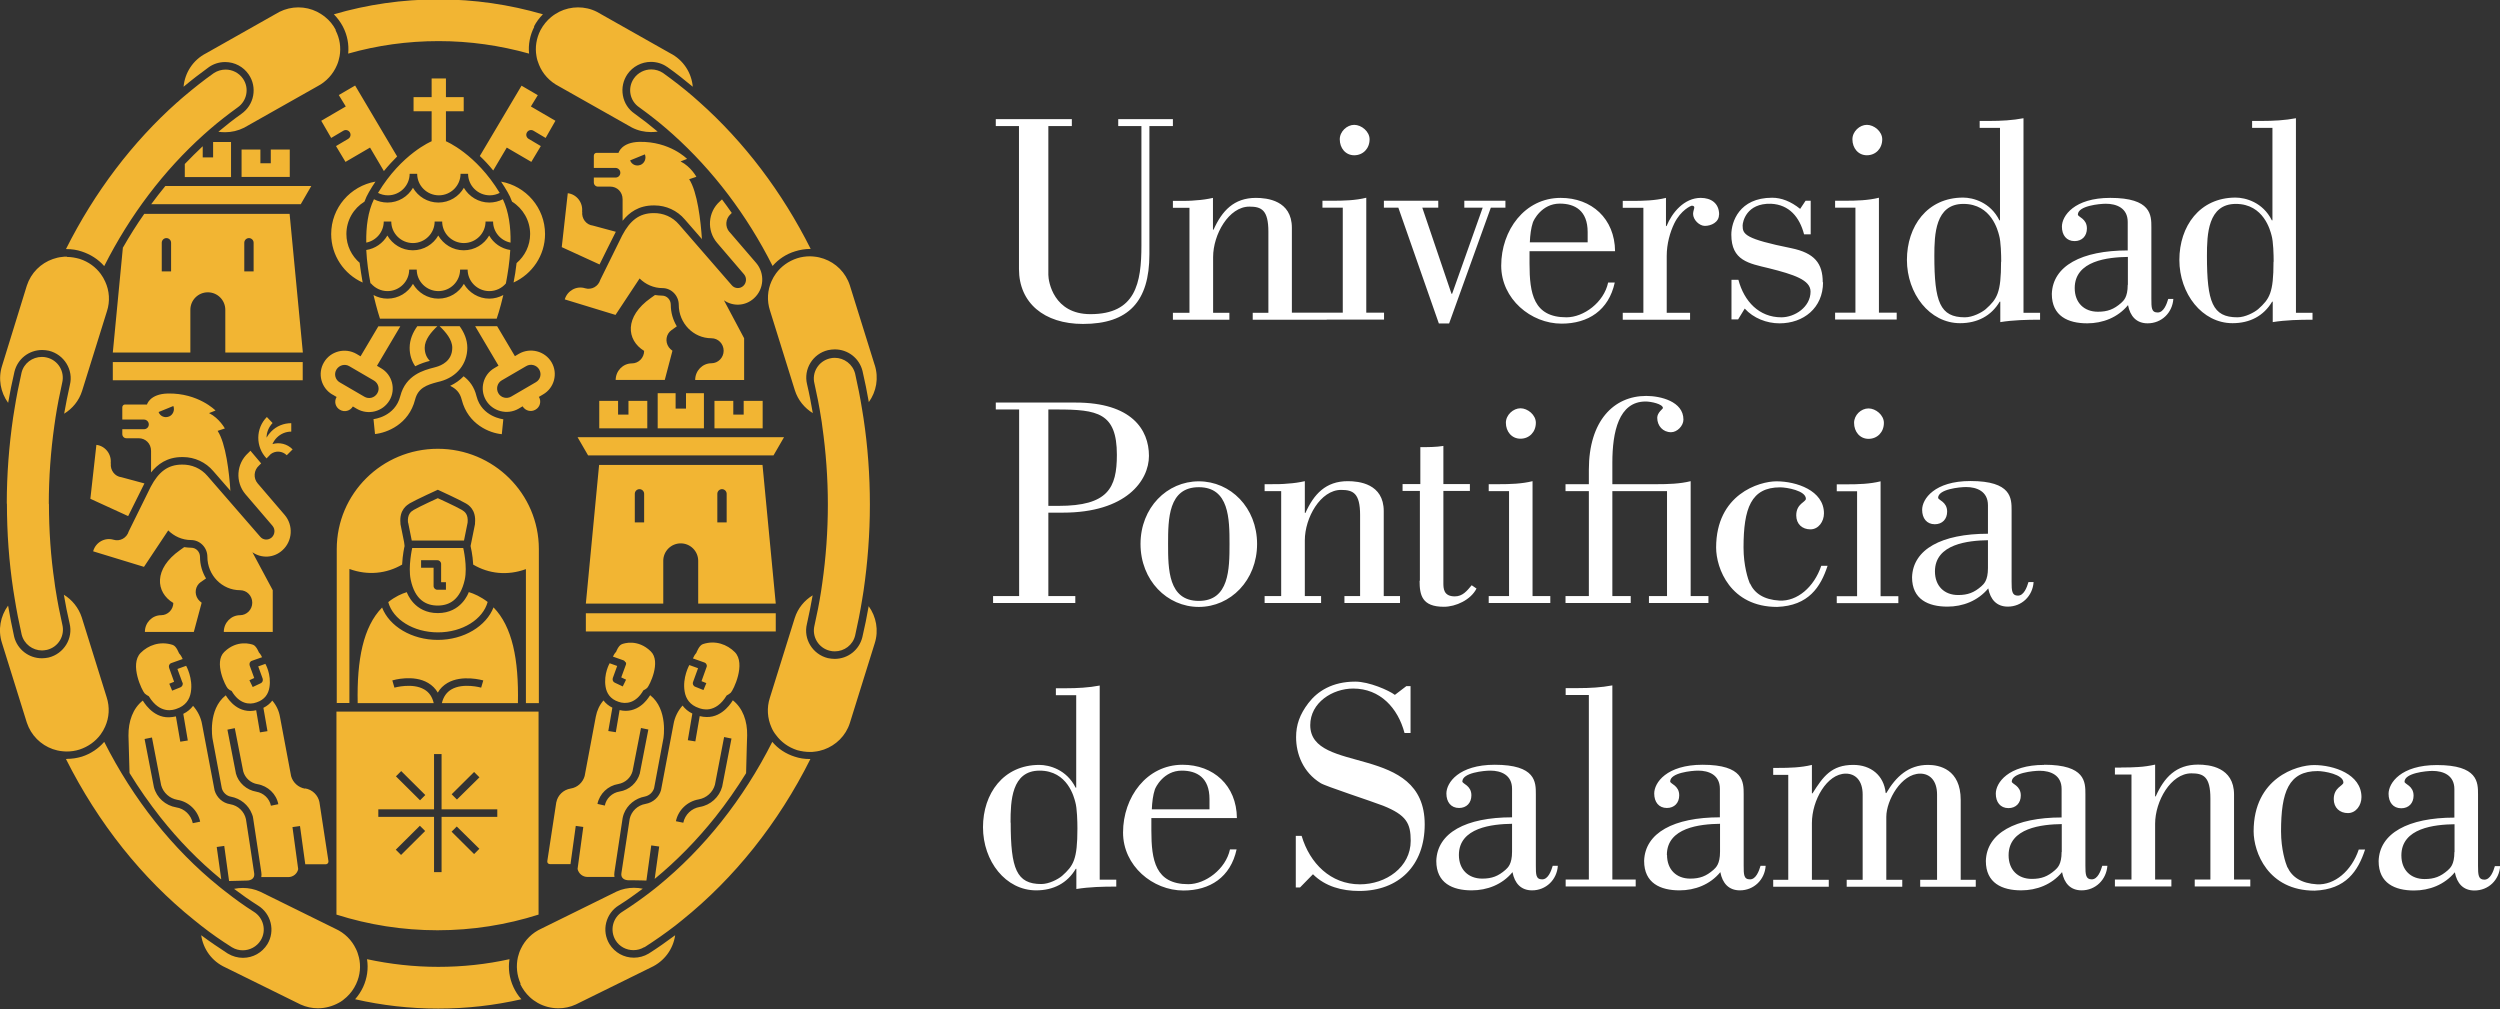 <?xml version="1.0" encoding="UTF-8"?>
<svg id="Layer_1" data-name="Layer 1" xmlns="http://www.w3.org/2000/svg" xmlns:xlink="http://www.w3.org/1999/xlink" viewBox="0 0 166 67">
  <rect x="0" y="0" width="166" height="67" fill="#333333" stroke="none"/>
  <defs>
    <style>
      .cls-1, .cls-2 {
        fill: none;
      }

      .cls-3 {
        fill: #fff;
      }

      .cls-4 {
        fill: #f2b533;
      }

      .cls-2 {
        clip-path: url(#clipPath);
      }
    </style>
    <clipPath id="clipPath">
      <rect class="cls-1" width="166" height="67"/>
    </clipPath>
  </defs>
  <g class="cls-2">
    <g>
      <path class="cls-3" d="m140.85,50.97h-.42v.46h1.1v6.97h-1.1v.46h3.75v-.46h-1.08v-3.7c0-1.5,1.04-3.35,2.41-3.35.8,0,1.26.22,1.26,1.67v5.38h-1.04v.46h3.69v-.46h-1.08v-5.64c0-1.83-1.66-1.99-2.39-1.99-1.46,0-2.25.85-2.81,2.11h-.04v-2.11c-.36.08-.74.14-1.12.16-.36.03-.74.03-1.13.03Zm-8.85-15.1v1.85c0,.84-.28,1.06-.44,1.21-.48.42-.9.58-1.54.58-.92,0-1.54-.6-1.54-1.57,0-1.83,2.23-2.05,3.53-2.07Zm-3.31-2.81c0-.58,1.43-.72,1.86-.72.7,0,1.45.28,1.45,1.21v1.89c-3.07,0-4.98,1.03-5.04,2.89,0,1.47,1.08,1.95,2.35,1.95,1.02,0,2.02-.38,2.71-1.21.14.74.56,1.21,1.3,1.21.92,0,1.65-.7,1.71-1.63h-.34c-.1.34-.3.9-.7.9s-.42-.32-.42-.92v-4.74c0-.8,0-1.95-2.73-1.95-2.39,0-3.21,1.19-3.21,1.91,0,.56.3.96.84.96.5,0,.82-.34.82-.84,0-.66-.6-.76-.6-.92Zm-18.01,23.71c0-1.83,2.22-2.05,3.53-2.07v1.85c0,.84-.28,1.06-.44,1.21-.48.42-.9.58-1.54.58-.92,0-1.54-.6-1.54-1.57Zm-1.51.4c0,1.47,1.08,1.95,2.35,1.95,1.02,0,2.03-.38,2.71-1.21.14.74.56,1.21,1.3,1.21.92,0,1.65-.7,1.71-1.63h-.34c-.1.34-.3.9-.7.9-.42,0-.42-.32-.42-.92v-4.74c0-.8,0-1.95-2.73-1.95-2.39,0-3.21,1.19-3.21,1.91,0,.56.3.96.84.96.5,0,.82-.34.82-.84,0-.66-.6-.76-.6-.92,0-.58,1.43-.72,1.86-.72.7,0,1.44.28,1.44,1.21v1.89c-3.06,0-4.97,1.03-5.03,2.89Zm-4.35-11.48h-.86v.46h1.54v12.25h-1.54v.46h4.65v-.46h-1.55v-12.89c-.73.14-1.51.18-2.25.18Zm.68-13.54h-1.55v.46h1.55v6.97h-1.55v.46h4.33v-.46h-1.22v-6.97h3.63v6.97h-1.2v.46h3.95v-.46h-1.18v-7.63c-.72.18-1.51.2-2.25.2h-2.95v-1.43c0-2.03.42-4.06,2.21-4.06.34,0,1.15.16,1.15.44,0,.04-.38.3-.38.64,0,.54.38.96.92.96.4,0,.82-.42.82-.84,0-1.21-1.53-1.57-2.47-1.57-2.17,0-3.81,1.67-3.81,4.9v.98Zm-8.63,24.62c0-1.83,2.23-2.05,3.53-2.07v1.85c0,.84-.28,1.06-.44,1.21-.48.42-.9.58-1.54.58-.92,0-1.55-.6-1.55-1.57Zm-1.5.4c0,1.47,1.08,1.95,2.35,1.95,1.02,0,2.03-.38,2.71-1.21.14.74.56,1.21,1.3,1.21.92,0,1.65-.7,1.71-1.63h-.34c-.1.34-.3.9-.7.9-.42,0-.42-.32-.42-.92v-4.74c0-.8,0-1.95-2.73-1.95-2.39,0-3.21,1.19-3.21,1.91,0,.56.3.96.84.96.5,0,.82-.34.82-.84,0-.66-.6-.76-.6-.92,0-.58,1.43-.72,1.86-.72.7,0,1.44.28,1.44,1.21v1.89c-3.07,0-4.97,1.03-5.03,2.89Zm7.57-17.59h-1.18v-7.63c-.72.18-1.5.2-2.25.2h-.66v.46h1.35v6.97h-1.35v.46h4.09v-.45Zm-.96-11.51c0-.52-.54-.96-1.02-.96s-.97.44-.97.96c0,.58.38,1.06.97,1.06.58,0,1.02-.44,1.02-1.06Zm-7.72,10.49c0,.96.16,1.73,1.61,1.73.8,0,1.79-.46,2.17-1.21l-.32-.22c-.32.38-.6.74-1.12.74-.76,0-.76-.54-.76-.9v-6.1h1.76v-.46h-1.76v-2.53c-.5.08-1,.08-1.53.08v2.45h-1.18v.46h1.15v5.96h0Zm-7.84,16.94h-.38v3.43h.28l.86-.88c.82.82,1.94,1.11,3.07,1.11,2.63,0,4.35-1.69,4.35-4.42,0-5.42-7.6-3.28-7.6-6.59,0-1.5,1.48-2.43,2.85-2.43,1.79,0,2.97,1.29,3.41,2.95h.4v-3.11h-.28l-.76.58c-.4-.3-1.71-.88-2.63-.88-1.53,0-2.51.64-3.11,1.42-.58.76-.82,1.45-.82,2.27,0,1.11.46,2.33,1.63,3.05.3.2,3.41,1.21,4.15,1.5,1.54.62,1.83,1.16,1.83,2.33,0,1.75-1.64,2.89-3.37,2.89-1.95,0-3.33-1.4-3.87-3.21Zm-2.03-23.35h-.42v.46h1.1v6.97h-1.1v.46h3.75v-.46h-1.08v-3.7c0-1.5,1.04-3.35,2.41-3.35.8,0,1.26.22,1.26,1.67v5.38h-1.04v.46h3.69v-.46h-1.08v-5.64c0-1.83-1.66-1.99-2.39-1.99-1.46,0-2.25.86-2.81,2.11h-.04v-2.11c-.36.08-.74.14-1.12.16-.36.04-.74.04-1.12.04Zm-4.79,7.75c-2.03,0-2.04-2.11-2.04-3.78s.02-3.77,2.04-3.77,2.04,2.11,2.04,3.77-.02,3.78-2.04,3.78Zm0,.4c2.11,0,3.87-1.77,3.87-4.18s-1.76-4.16-3.87-4.16-3.87,1.75-3.87,4.16,1.76,4.18,3.87,4.18Zm-3.12,13.45c.02-.5.08-.96.2-1.32.04-.14.58-1.26,1.79-1.26,1,0,1.84.46,1.84,1.89v.68h-3.83Zm-1.91,1.53c0,2.21,1.97,3.85,4.01,3.85,1.76,0,3.13-.88,3.53-2.73h-.44c-.28,1.31-1.63,2.31-2.77,2.31-2.19,0-2.45-1.59-2.45-3.57v-.82h5.68c-.02-2.17-1.56-3.54-3.61-3.54-2.38,0-3.95,2.15-3.95,4.5Zm-7.47-.66c0-1.42.06-3.45,1.93-3.45s2.29,1.79,2.37,2.09c.12.4.14,1.32.14,1.75,0,2.07-.26,2.47-1.02,3.15-.26.22-.86.54-1.38.54-1.64,0-2.03-1.01-2.03-4.08Zm-1.83.3c0,2.27,1.51,4.2,3.53,4.2,1.15,0,2.07-.48,2.63-1.43h.04v1.34c.88-.14,1.76-.16,2.65-.16v-.46h-1.1v-12.89c-.72.14-1.51.18-2.25.18h-.66v.46h1.35v6.14h-.04c-.6-1.21-1.76-1.51-2.41-1.51-2.39,0-3.74,1.91-3.74,4.14Zm4.34-27.73h.56c2.71,0,3.99.22,3.99,3.01,0,2.21-.6,3.39-3.87,3.39h-.68v-6.39Zm-1.94,0v12.39h-1.73v.46h5.46v-.46h-1.79v-5.54h.96c4.21,0,5.72-2.13,5.72-3.77,0-1.75-1.16-3.54-4.87-3.54h-5.3v.46h1.55Zm8.67-18.82h1.54v-.46h-3.63v.46h1.54v7.91c0,2.53-.38,4.58-3.39,4.58-2.43,0-2.79-2.15-2.79-2.61v-9.88h1.56v-.46h-5.05v.46h1.54v9.5c0,2.23,1.66,3.64,4.25,3.64,3.03,0,4.41-1.5,4.41-4.62v-8.52Zm14.6.88c0-.52-.54-.96-1.02-.96s-.96.44-.96.96c0,.58.38,1.06.96,1.06s1.02-.44,1.02-1.06Zm-2.86,11.97h3.82v-.46h-1.18v-7.63c-.72.18-1.5.2-2.25.2h-.66v.46h1.35v6.97h-3.38v-5.63c0-1.83-1.66-1.99-2.39-1.99-1.46,0-2.25.86-2.81,2.11h-.04v-2.11c-.36.08-.74.14-1.12.16-.36.04-.74.04-1.12.04h-.42v.46h1.1v6.97h-1.1v.46h3.75v-.46h-1.08v-3.7c0-1.5,1.04-3.35,2.41-3.35.8,0,1.26.22,1.26,1.67v5.38h-1.04v.46h4.92Zm10.92-7.43h.96v-.46h-2.73v.46h1.22l-2.03,5.72h-.04l-1.94-5.72h1.06v-.46h-3.61v.46h.96l2.69,7.69h.68l2.77-7.69Zm2.58,2.31c.02-.5.08-.96.2-1.32.04-.14.58-1.26,1.79-1.26,1,0,1.85.46,1.85,1.89v.68h-3.83Zm-.02.58h5.68c-.02-2.17-1.56-3.54-3.61-3.54-2.39,0-3.95,2.15-3.95,4.5,0,2.21,1.97,3.85,4.01,3.85,1.76,0,3.13-.88,3.53-2.73h-.44c-.28,1.32-1.62,2.31-2.77,2.31-2.19,0-2.45-1.59-2.45-3.56v-.82Zm12.59-2.43c0-.76-.54-1.11-1.22-1.11-1.1,0-1.91.98-2.27,1.87h-.04v-1.87c-.72.18-1.51.2-2.25.2h-.62v.46h1.37v6.97h-1.37v.46h4.47v-.46h-1.55v-3.78c0-.8.22-1.57.5-2.15.44-.9,1.12-1.18,1.15-1.18.06,0,.18,0,.18.12,0,.08-.08.26-.08.42,0,.4.42.8.78.8.42,0,.94-.24.94-.74Zm6.88,4.5c0-1.26-.54-1.95-2.09-2.27-3.07-.62-3.23-.92-3.23-1.5,0-.24.24-1.5,1.89-1.45,1.2.06,1.89.88,2.19,2.03h.44v-2.23h-.34l-.36.54c-.62-.5-1.25-.74-1.86-.74-2.19,0-2.71,1.61-2.71,2.45,0,1.73,1.16,1.91,2.49,2.23,1.67.42,2.77.78,2.77,1.55,0,1.03-1.05,1.71-1.94,1.71-1.48,0-2.47-1.06-2.85-2.49h-.46v2.63h.44l.44-.72c.58.64,1.46.98,2.31.98,1.59,0,2.89-1.02,2.89-2.73Zm-4.84,20c-.12-.28-.42-1.19-.42-2.39,0-2.61.5-4,2.43-4,.44,0,1.71.22,1.71.76,0,.22-.64.32-.64,1.1,0,.58.4.93.94.93s.9-.52.9-1.06c0-1.53-1.85-2.13-3.15-2.13-1.15,0-4.01.86-4.01,4.4,0,1.37.94,3.94,4.05,3.94,2.09-.08,2.89-1.32,3.35-2.73h-.42c-.48,1.43-1.61,2.37-2.77,2.31-1.04-.06-1.66-.48-1.96-1.14Zm8.79-29.5c0-.52-.54-.96-1.02-.96s-.96.44-.96.96c0,.58.38,1.06.96,1.06s1.02-.44,1.02-1.06Zm-3.13,11.97h4.09v-.46h-1.18v-7.63c-.72.18-1.51.2-2.25.2h-.66v.46h1.35v6.97h-1.35v.46Zm2.22,5.9c-.5,0-.96.44-.96.96,0,.58.38,1.06.96,1.06s1.02-.44,1.02-1.06c0-.52-.54-.96-1.02-.96Zm-2.11,12.93h4.09v-.46h-1.18v-7.63c-.72.18-1.5.2-2.25.2h-.66v.46h1.35v6.97h-1.35v.46Zm6.06,10.74c-1.3,0-2.13.78-2.77,1.87h-.04c-.12-1.19-1-1.87-2.15-1.87-1.46,0-2.01.78-2.71,1.89h-.04v-1.89c-.72.18-1.51.2-2.25.2h-.32v.46h1v6.97h-1v.46h3.69v-.46h-1.12v-3.77c0-1.51,1-3.28,2.25-3.28.64,0,1.12.46,1.12,1.39v5.66h-1.06v.46h3.69v-.46h-1.06v-4.18c0-1.1,1-2.87,2.25-2.87.64,0,1.12.46,1.12,1.39v5.66h-1.12v.46h3.69v-.46h-1v-5.3c0-2.05-1.43-2.33-2.17-2.33Zm4.85-33.41c0,2.07-.26,2.47-1.02,3.15-.26.22-.86.54-1.38.54-1.65,0-2.03-1.01-2.03-4.08,0-1.42.06-3.45,1.93-3.45s2.29,1.79,2.37,2.09c.12.4.14,1.32.14,1.75Zm-.06,4.01c.88-.14,1.76-.16,2.65-.16v-.46h-1.1V7.85c-.72.14-1.5.18-2.25.18h-.66v.46h1.35v6.14h-.04c-.6-1.21-1.76-1.51-2.41-1.51-2.39,0-3.73,1.91-3.73,4.14s1.5,4.2,3.53,4.2c1.14,0,2.07-.48,2.63-1.43h.04v1.34h0Zm4.08,35.18c0,.84-.28,1.06-.44,1.21-.48.42-.9.58-1.54.58-.92,0-1.54-.6-1.54-1.57,0-1.83,2.23-2.05,3.53-2.07v1.85Zm-1.16-5.78c-2.39,0-3.21,1.19-3.21,1.91,0,.56.3.96.84.96.5,0,.82-.34.82-.84,0-.66-.6-.76-.6-.92,0-.58,1.43-.72,1.86-.72.7,0,1.45.28,1.45,1.21v1.89c-3.07,0-4.98,1.04-5.03,2.89,0,1.47,1.08,1.95,2.35,1.95,1.02,0,2.03-.38,2.71-1.21.14.74.56,1.21,1.3,1.21.92,0,1.64-.7,1.71-1.63h-.34c-.1.34-.3.9-.7.9s-.42-.32-.42-.92v-4.74c0-.8,0-1.95-2.73-1.95Zm5.55-31.88c0,.84-.28,1.06-.44,1.21-.48.42-.9.58-1.54.58-.92,0-1.54-.6-1.54-1.57,0-1.83,2.22-2.05,3.53-2.07v1.85Zm3.03.94h-.34c-.1.34-.3.9-.7.9-.42,0-.42-.32-.42-.92v-4.74c0-.8,0-1.95-2.73-1.95-2.39,0-3.21,1.19-3.21,1.91,0,.56.3.96.84.96.5,0,.82-.34.82-.84,0-.66-.6-.76-.6-.92,0-.58,1.43-.72,1.86-.72.7,0,1.45.28,1.45,1.21v1.89c-3.07,0-4.98,1.03-5.04,2.89,0,1.47,1.08,1.95,2.35,1.95,1.02,0,2.03-.38,2.71-1.21.14.74.56,1.21,1.3,1.21.93,0,1.65-.7,1.71-1.63Zm6.65-2.47c0,2.07-.26,2.47-1.02,3.15-.26.22-.86.54-1.38.54-1.65,0-2.02-1.01-2.02-4.08,0-1.42.06-3.45,1.92-3.45s2.29,1.79,2.37,2.09c.12.4.14,1.32.14,1.75Zm-.06,4.01c.88-.14,1.76-.16,2.65-.16v-.46h-1.1V7.85c-.72.14-1.51.18-2.25.18h-.66v.46h1.35v6.14h-.04c-.6-1.21-1.76-1.51-2.41-1.51-2.39,0-3.73,1.91-3.73,4.14s1.5,4.2,3.53,4.2c1.15,0,2.07-.48,2.63-1.43h.04v1.34h0Zm.98,36.2c-.12-.28-.42-1.19-.42-2.39,0-2.61.5-4,2.43-4,.44,0,1.71.22,1.71.76,0,.22-.64.32-.64,1.1,0,.58.4.93.94.93s.9-.52.9-1.06c0-1.53-1.85-2.13-3.15-2.13-1.14,0-4.01.85-4.01,4.4,0,1.37.94,3.94,4.05,3.94,2.09-.08,2.89-1.32,3.35-2.73h-.42c-.48,1.43-1.61,2.37-2.77,2.31-1.04-.06-1.66-.48-1.96-1.13Zm11.09-1.01c0,.84-.28,1.06-.44,1.21-.48.42-.9.58-1.54.58-.92,0-1.54-.6-1.54-1.57,0-1.83,2.22-2.05,3.53-2.07v1.85Zm3.03.93h-.34c-.1.34-.3.9-.7.9s-.42-.32-.42-.92v-4.74c0-.8,0-1.95-2.73-1.95-2.39,0-3.21,1.19-3.21,1.91,0,.56.3.96.84.96.5,0,.82-.34.82-.84,0-.66-.6-.76-.6-.92,0-.58,1.43-.72,1.86-.72.7,0,1.45.28,1.45,1.21v1.89c-3.07,0-4.98,1.04-5.03,2.89,0,1.47,1.08,1.95,2.35,1.95,1.02,0,2.02-.38,2.71-1.21.14.74.56,1.21,1.3,1.21.93,0,1.65-.69,1.71-1.63Z"/>
      <path class="cls-4" d="m53.78,49.93c.1,0,.21,0,.31-.02.21-.02.42-.07.62-.14.79-.28,1.45-.91,1.72-1.76l1.65-5.29c.28-.87.1-1.78-.4-2.47-.12.69-.26,1.38-.42,2.06h0c-.21.85-.96,1.44-1.84,1.44-.15,0-.3-.02-.45-.05-1.01-.25-1.64-1.27-1.39-2.27.14-.63.27-1.27.38-1.9-.55.34-.98.85-1.19,1.51l-1.65,5.29c-.22.67-.16,1.37.1,1.96.08.19.18.36.31.52.33.45.81.81,1.4,1,.29.08.57.12.86.12Zm1.19-16.44h0c0,1.79-.13,3.53-.37,5.22-.03.18-.05.37-.08.55-.12.77-.27,1.53-.44,2.28-.18.74.27,1.49,1.02,1.67.11.03.22.04.33.04.63,0,1.2-.42,1.35-1.05.18-.79.34-1.6.47-2.41.03-.19.06-.38.09-.56.27-1.86.42-3.77.42-5.72h0c0-1.95-.14-3.86-.42-5.72-.03-.19-.06-.38-.09-.56-.13-.82-.29-1.63-.47-2.42-.16-.63-.73-1.05-1.35-1.05-.11,0-.22.01-.33.04-.75.18-1.21.93-1.02,1.67.17.75.32,1.51.44,2.29.03.18.06.36.08.55.24,1.69.37,3.43.37,5.2Zm-6.54-18.09c-.3-.35-.26-.87.08-1.18l.08-.08c-.21-.31-.43-.6-.65-.9l-.15.14c-.79.71-.87,1.93-.18,2.74l1.79,2.09c.2.23.17.58-.05.78-.22.2-.57.18-.76-.05l-3.5-4.03c-.44-.52-1.06-.77-1.69-.76-.95,0-1.56.49-2.08,1.47l-1.46,2.96c-.13.44-.58.69-1.01.56-.57-.18-1.18.16-1.35.74l3.37,1.03,1.6-2.42c.39.39.93.64,1.52.64s1.08.5,1.08,1.11c0,1.22.97,2.22,2.17,2.22.45,0,.81.37.81.83s-.37.83-.81.83c-.6,0-1.08.5-1.08,1.11h3.25v-2.77l-1.34-2.52c.6.42,1.42.39,1.99-.13.68-.61.74-1.66.15-2.35l-1.79-2.08Zm-5.91-4.45c-.27.11-.58-.02-.68-.3l.98-.4c.11.27-.02.59-.29.7Zm4.09,4.96c-.08-1.24-.3-3.17-.85-4.01l.48-.16s-.37-.68-1.05-1.02l.43-.17s-1.14-1.17-3.17-1.13c-1.2.03-1.38.73-1.38.73h-1.46c-.1,0-.18.08-.18.19v.81h1.44c.17,0,.32.14.32.32s-.14.32-.32.32h-1.44v.32c0,.16.12.28.27.28h.82c.45,0,.82.35.82.84v1.43c.43-.54,1.06-1.02,2.06-1.02h.06c.77,0,1.51.34,2.01.93l1.15,1.32Zm-7.96-1.85c.07-.61-.36-1.16-.95-1.23l-.4,3.58,2.51,1.15s1.07-2.17,1.08-2.17l-1.52-.41c-.45-.05-.76-.47-.71-.92Zm-1.77-6.04l-1.63-.95.46-.75-1.08-.63-2.77,4.67c.29.27.59.59.89.96l.9-1.52,1.63.95.63-1.05-.81-.48c-.15-.09-.2-.28-.11-.43.09-.15.28-.2.43-.11l.81.48.65-1.14Zm-7.27,1.36v-1.99h1.18v-.94h-1.18v-1.24h-.95v1.24h-1.2v.94h1.2v1.99s-1.99.82-3.56,3.43c.2.1.42.16.66.16.79,0,1.44-.64,1.44-1.43h.5c0,.79.65,1.43,1.44,1.43s1.44-.64,1.44-1.43h.5c0,.79.65,1.43,1.44,1.43.24,0,.46-.06.66-.16-1.58-2.61-3.57-3.43-3.57-3.43Zm-7.11-3.06l.46.75-1.63.95.66,1.14.81-.48c.15-.09.34-.04.43.11.09.15.04.34-.11.43l-.81.48.63,1.05,1.63-.95.92,1.56c.3-.37.6-.69.88-.97l-2.79-4.71-1.08.63Zm-4.52,3.61v.91h-.69v-.91h-1.25v1.82h3.2v-1.82h-1.25Zm2.68,2.42h-9.68c-.32.39-.64.8-.94,1.21h9.93l.7-1.21Zm-6.51-2.92v1.02h-.69v-.74c-.41.38-.8.78-1.19,1.18v.87h3.07v-2.33h-1.19Zm-6.8,21.34c.07-.61-.36-1.16-.95-1.23l-.4,3.58,2.51,1.15s1.07-2.16,1.08-2.17l-1.52-.41c-.45-.05-.76-.47-.71-.92Zm5.94,23.79l-.49.1c-.11-.54-.55-.97-1.1-1.05-.71-.12-1.3-.64-1.48-1.34l-.62-3.2.49-.1.61,3.17c.14.5.56.88,1.08.97.75.12,1.36.71,1.51,1.45Zm1.4,3.82l-.3-2.14.5-.07.32,2.33s1.18-.03,1.18-.03c.31,0,.53-.17.49-.47,0,0-.54-3.6-.55-3.61-.11-.5-.51-.9-1.05-.99-.51-.08-.89-.45-1.03-.91,0-.02-.83-4.38-.83-4.38-.08-.48-.3-.9-.6-1.24-.17.22-.38.4-.65.53l.3,1.77-.5.08-.29-1.68c-.15.04-.31.05-.46.06-1.12.03-1.72-1.1-1.74-1.11-.66.52-.96,1.38-.95,2.33,0,0,.03,1.14.07,2.48.63,1.03,1.32,2.01,2.05,2.94,1.21,1.53,2.56,2.91,4.01,4.1Zm-3.18-18.36c0,.46-.37.83-.81.83-.6,0-1.08.5-1.08,1.11h3.25l.52-1.94h0c-.09-.06-.17-.14-.24-.23-.27-.38-.18-.89.18-1.14l.35-.24c-.25-.42-.4-.9-.4-1.43,0-.34-.26-.61-.58-.61-.16,0-.31-.02-.47-.04l-.28.2c-1.76,1.24-1.63,2.8-.44,3.51Zm.61,5.3c.05.13-.02.27-.14.32l-.55.22-.19-.46.32-.13-.33-.92c-.02-.06-.02-.13,0-.19.03-.06.08-.11.14-.13l.76-.27-.07-.14s-.05-.11-.17-.24c-.02-.02-.17-.48-.43-.56-.85-.27-1.62.03-2.12.53-.76.77.1,2.53.27,2.7.09.08.19.14.27.18.75,1.24,1.66.9,1.83.84.61-.2.88-.62.96-1.1.16-.93-.31-1.76-.31-1.76l-.58.21.33.9Zm-5.93-8.71l3.37,1.03,1.61-2.42c.39.39.93.64,1.52.64s1.08.5,1.08,1.11c0,1.22.97,2.22,2.17,2.22.45,0,.81.37.81.83s-.37.83-.81.83c-.6,0-1.08.5-1.08,1.11h3.25v-2.77l-1.35-2.52c.6.42,1.42.39,1.99-.13.68-.61.74-1.66.15-2.35l-1.79-2.09c-.3-.35-.26-.87.08-1.18l.15-.15-.71-.84-.15.15c-.79.71-.87,1.93-.18,2.74l1.79,2.09c.2.23.17.58-.05.78-.23.2-.57.18-.76-.05l-3.5-4.03c-.44-.52-1.06-.77-1.69-.76-.95,0-1.56.49-2.08,1.47l-1.46,2.96c-.13.44-.58.69-1.01.56-.57-.17-1.18.16-1.35.75Zm10.96,7.65l.29.8c.04.12-.01.26-.13.31l-.53.25-.22-.45.32-.15-.3-.82c-.02-.06-.02-.13,0-.19.03-.06.08-.11.14-.13l.68-.24s-.1-.22-.21-.32c0,0-.16-.41-.37-.5-.13-.05-1.07-.37-1.93.47-.71.69.09,2.29.24,2.43.08.08.17.13.25.16.51.87,1.18.93,1.65.76.55-.18.79-.56.86-1,.14-.87-.27-1.56-.27-1.56l-.5.18Zm.94-14.77c.07-.16.17-.31.29-.43.26-.26.6-.4.96-.4v-.56c-.5,0-.98.19-1.34.56-.12.12-.22.26-.3.4,0-.35.14-.7.4-.97l-.38-.4c-.75.75-.76,1.98-.02,2.75l.28-.29c.32-.24.77-.21,1.06.08l.39-.39c-.36-.37-.88-.49-1.34-.35Zm-6.88-1.83c-.27.11-.58-.02-.68-.3l.98-.4c.11.27-.02.59-.29.7Zm4.09,4.96c-.08-1.24-.3-3.17-.85-4.01l.48-.16s-.37-.68-1.05-1.02l.43-.17s-1.14-1.17-3.17-1.13c-1.2.03-1.38.73-1.38.73h-1.46c-.1,0-.18.08-.18.19v.81h1.44c.17,0,.32.14.32.32s-.14.32-.32.32h-1.44v.32c0,.16.12.28.27.28h.82c.45,0,.82.35.82.84v1.43c.43-.54,1.06-1.02,2.06-1.02h.06c.77,0,1.51.34,2.01.93l1.15,1.32Zm-1.5-8.58h-6.31v1.21h12.61v-1.21h-6.31Zm-3.06-7.92c0-.17.14-.31.31-.31s.31.14.31.31v1.9h-.62v-1.9Zm5.48,0c0-.17.14-.31.31-.31s.31.14.31.31v1.9h-.62v-1.9Zm-8.06.31l-.67,6.98h5.15v-2.84c0-.64.52-1.16,1.16-1.16s1.16.52,1.16,1.16v2.84h5.15l-.88-9.21h-9.65c-.5.71-.97,1.46-1.41,2.23Zm10.32,36.97l-.49.1c-.1-.48-.49-.85-.97-.93-.65-.11-1.19-.59-1.36-1.22v-.02s-.56-2.88-.56-2.88l.49-.1.56,2.87c.12.44.5.78.95.85.69.12,1.25.65,1.38,1.33Zm1.78-1.03c-.46-.08-.81-.41-.93-.83,0,0-.74-3.94-.74-3.94-.07-.41-.25-.78-.51-1.08-.15.2-.35.36-.59.48l.27,1.55-.5.08-.25-1.47c-.13.03-.27.05-.4.05-1.07,0-1.59-1.02-1.62-1.04-1.21.95-.88,2.87-.88,2.87l.62,3.31h0c.08.28.32.5.6.55.64.12,1.17.55,1.4,1.15.05.12.07.19.08.29l.54,3.57c.02.11.02.22,0,.33h1.79c.33,0,.6-.23.66-.53l-.38-2.79.5-.07.35,2.54h1.36c.11,0,.19-.1.18-.2l-.6-3.93c-.09-.45-.46-.83-.95-.91Zm2.08-27.83c.18-.3.57-.4.86-.22l1.63.95c.3.18.4.56.22.85-.18.3-.56.4-.86.22l-1.63-.95c-.3-.17-.4-.56-.22-.85Zm-.26,1.66l.27.16c-.18.3-.08.68.22.85.3.18.68.08.86-.22l.27.16c.75.43,1.71.19,2.16-.56.44-.74.19-1.71-.56-2.14l-.27-.16,1.55-2.62h-1.46l-1.18,1.99-.27-.16c-.75-.43-1.72-.19-2.16.56-.44.74-.19,1.7.56,2.14Zm5.02,8.5l.24,1.19h3.47l.24-1.19c.05-.54-.18-.72-.38-.84-.39-.23-1.6-.78-1.6-.78,0,0-1.21.55-1.6.78-.19.11-.43.3-.38.84Zm.86,2.5h1.08c.14,0,.25.11.25.25v1.21h.32v.5h-.57c-.14,0-.25-.11-.25-.25v-1.21h-.83v-.5h0Zm-.59-.81s-.28,1.23-.1,2.1c.28,1.34,1.02,1.72,1.79,1.72s1.5-.37,1.8-1.72c.19-.87-.1-2.1-.1-2.1h-3.4Zm3.76,2.92c-.03.08-.5,1.4-2.06,1.4s-2.03-1.31-2.06-1.39c-.33.1-.77.29-1.23.66.31,1.15,1.67,2.01,3.3,2.01s2.99-.87,3.3-2.02c-.47-.36-.91-.55-1.24-.65Zm1.64,1.02c-.48,1.24-1.96,2.16-3.7,2.16s-3.22-.91-3.7-2.15c-1.25,1.28-1.68,3.45-1.62,6.35h5.05c-.1-.42-.3-.72-.63-.91-.78-.46-1.97-.12-1.98-.12l-.14-.48c.06-.02,1.41-.41,2.38.17.27.16.48.37.64.64.15-.27.37-.48.64-.64.97-.57,2.33-.18,2.38-.17l-.07.24-.07.24s-1.2-.34-1.98.12c-.32.19-.53.49-.63.91h5.05c.06-2.91-.37-5.08-1.62-6.36Zm.25,13.91h-3.7v3.67h-.5v-3.67h-3.7v-.5h3.7v-3.67h.5v3.67h3.7v.5Zm-1.18-2.63l-1.5,1.48-.35-.35,1.49-1.48.35.35Zm-3.6,1.18l-.35.35-1.6-1.59.35-.35,1.6,1.59Zm-1.96,3.63l1.6-1.59.35.35-1.6,1.59-.35-.35Zm3.7-1.19l.35-.35,1.5,1.48-.35.35-1.49-1.48Zm5.79-7.98h-13.43v13.48c2.14.68,4.39,1.04,6.71,1.04s4.57-.36,6.71-1.04v-13.48Zm-13.43-.57h.86v-8.9c1.23.45,2.47.31,3.5-.29.03-.64.15-1.18.16-1.21v-.06s-.03-.23-.03-.23l-.24-1.19v-.03s0-.03,0-.03c-.09-.9.45-1.21.62-1.32.41-.24,1.86-.9,1.86-.9,0,0,1.44.66,1.85.9.18.1.71.42.62,1.32v.03s0,.03,0,.03l-.24,1.19-.05.24v.05s.14.57.17,1.21c1.03.61,2.27.75,3.5.3v8.9h.86v-10.23c0-3.68-3.01-6.66-6.71-6.66h0c-3.71,0-6.71,2.98-6.71,6.66v10.23h0Zm13.24-21.3l-1.63.95c-.3.18-.69.08-.86-.22-.17-.3-.07-.68.22-.85l1.63-.95c.3-.18.69-.07.86.22.18.3.08.68-.22.85Zm.21.97l.27-.16c.75-.43,1-1.4.56-2.14-.44-.74-1.41-.99-2.16-.56l-.27.16-1.18-1.99h-1.46l1.55,2.62-.27.16c-.75.43-1,1.4-.56,2.14.44.74,1.41.99,2.16.56l.27-.16c.18.3.56.4.86.22.3-.17.4-.55.22-.85Zm-11.89-8.88c-.55-.47-.9-1.16-.9-1.93,0-.91.48-1.71,1.2-2.15.08-.22.18-.44.3-.64.14-.24.28-.47.43-.69-1.67.29-2.94,1.74-2.94,3.48,0,1.43.86,2.67,2.09,3.22-.07-.4-.14-.84-.2-1.29Zm1.83-4.02c-.33,0-.63-.08-.9-.22-.4.82-.53,1.84-.51,2.88.66-.13,1.16-.71,1.16-1.4h.5c0,.79.65,1.43,1.44,1.43s1.44-.64,1.44-1.43h.5c0,.79.65,1.43,1.44,1.43s1.44-.64,1.44-1.43h.5c0,.69.5,1.27,1.16,1.4.02-1.03-.12-2.06-.51-2.88-.27.14-.58.22-.9.22-.72,0-1.35-.4-1.69-.98-.33.58-.96.98-1.69.98s-1.35-.4-1.69-.98c-.34.59-.97.98-1.69.98Zm3.52,11.87c1.09-.3,1.77-1.15,1.78-2.22,0-.55-.22-1.04-.51-1.44h-1.33c.4.38.84.89.84,1.43,0,.89-.74,1.18-1.05,1.27-.06.02-.12.03-.18.05-.65.17-1.86.48-2.22,1.89-.35,1.38-1.76,1.53-1.78,1.53l.1.99c.79-.08,2.24-.64,2.66-2.28.2-.78.77-.98,1.49-1.17.07-.02.14-.03.2-.05Zm1.53-.33c-.25.26-.55.47-.89.63.37.18.65.43.77.93.42,1.64,1.86,2.21,2.66,2.28l.1-.99s-1.43-.15-1.78-1.53c-.15-.63-.48-1.04-.85-1.32Zm-2.24-1.03c-.19-.19-.34-.47-.34-.87,0-.54.44-1.05.84-1.43h-1.33c-.29.4-.51.89-.51,1.44,0,.46.13.87.37,1.22.35-.18.7-.29.98-.36Zm-3.31-2.8h7.75s.22-.63.44-1.57c-.28.15-.6.24-.93.24-.72,0-1.35-.4-1.69-.98-.33.58-.96.98-1.69.98s-1.35-.4-1.69-.98c-.33.58-.96.98-1.69.98-.34,0-.66-.09-.93-.24.22.94.43,1.57.43,1.57Zm-.6-2.34c.27.31.66.51,1.1.51.79,0,1.44-.64,1.44-1.43h.5c0,.79.65,1.43,1.44,1.43s1.44-.64,1.44-1.43h.5c0,.79.65,1.43,1.44,1.43.44,0,.84-.2,1.1-.51.13-.68.25-1.44.29-2.22-.6-.09-1.11-.45-1.4-.96-.33.58-.96.98-1.69.98s-1.35-.4-1.69-.98c-.33.58-.96.98-1.69.98s-1.35-.4-1.69-.98c-.29.5-.8.87-1.4.96.04.78.15,1.54.28,2.22Zm8.64-6.76c.15.22.29.45.43.69.12.2.22.42.3.64.72.45,1.2,1.25,1.2,2.15,0,.77-.35,1.46-.9,1.93-.05.45-.12.89-.2,1.29,1.23-.56,2.09-1.79,2.09-3.22,0-1.74-1.27-3.19-2.93-3.48Zm6.4,41.32c.14-.68.7-1.21,1.38-1.32.46-.08.83-.41.95-.85l.56-2.87.49.1-.56,2.88v.02c-.18.64-.71,1.12-1.36,1.22-.48.08-.88.45-.97.93l-.49-.11Zm-2.73-.13l-.6,3.93c-.02.11.07.2.18.2h1.36l.35-2.54.5.07-.38,2.79c.07.31.34.53.66.53h1.79c-.02-.1-.02-.21,0-.33l.54-3.57c.02-.11.04-.17.08-.29.23-.6.76-1.03,1.4-1.15.29-.06.52-.27.61-.55h0s.62-3.31.62-3.31c0,0,.33-1.92-.88-2.87-.03.02-.55,1.04-1.63,1.04-.13,0-.26-.02-.4-.05l-.25,1.47-.5-.08.27-1.55c-.24-.12-.44-.28-.59-.48-.26.3-.43.66-.51,1.08,0,0-.74,3.93-.74,3.94-.12.42-.47.76-.93.83-.49.08-.86.45-.95.91Zm7.94,1.28c.15-.74.76-1.32,1.51-1.45.52-.09.94-.47,1.08-.97l.61-3.17.49.1-.62,3.2c-.19.69-.77,1.22-1.48,1.34-.55.09-.99.51-1.1,1.05l-.49-.1Zm-1.61,1.61l.5.07-.3,2.15c1.46-1.2,2.81-2.58,4.03-4.11.73-.92,1.41-1.89,2.04-2.91.03-1.35.07-2.51.07-2.51.02-.95-.29-1.81-.95-2.33-.02.02-.63,1.14-1.74,1.11-.15,0-.3-.02-.46-.06l-.29,1.68-.5-.08.3-1.77c-.27-.13-.48-.31-.65-.53-.3.34-.52.76-.6,1.24,0,0-.82,4.36-.83,4.38-.13.46-.52.82-1.03.91-.53.09-.94.49-1.05.99,0,.01-.55,3.61-.55,3.61-.05.31.18.47.49.47,0,0,.12,0,.28,0h.03c.34,0,.85.02.86.02l.32-2.33Zm-.5-21.45h-.62v-1.9c0-.17.14-.31.31-.31s.31.14.31.31v1.9Zm4.86-1.9c0-.17.14-.31.31-.31s.31.14.31.31v1.9h-.62v-1.9Zm-3.59,7.29v-2.84c0-.64.52-1.16,1.16-1.16s1.16.52,1.16,1.16v2.84h5.15l-.88-9.21h-10.85l-.88,9.21h5.14Zm1.16,1.85h6.31v-1.21h-12.61v1.21h6.31Zm-3.65,2.04c.03.06.03.13,0,.19l-.3.82.32.15-.22.45-.53-.25c-.12-.05-.17-.19-.13-.31l.29-.8-.5-.18s-.41.7-.27,1.56c.07.43.31.82.86,1,.47.17,1.15.11,1.65-.76.07-.03.17-.09.25-.16.15-.15.95-1.74.24-2.43-.86-.84-1.8-.53-1.93-.47-.22.09-.37.5-.37.5-.11.1-.21.32-.21.32l.68.24c.06.02.11.06.14.13Zm4.7-.63c-.12.13-.17.24-.17.24l-.07.14.76.27c.06.02.12.07.14.13.03.06.03.13,0,.19l-.33.92.32.13-.19.46-.55-.22c-.13-.05-.19-.19-.14-.32l.33-.91-.58-.21s-.47.83-.31,1.76c.08.48.35.9.96,1.1.17.06,1.08.4,1.83-.84.08-.04.18-.1.27-.18.17-.16,1.03-1.93.27-2.7-.5-.5-1.28-.81-2.12-.53-.26.09-.41.55-.43.56Zm-.7-17.23v1.02h-.69v-1.02h-1.19v2.33h3.07v-2.33h-1.19Zm-4.66-.88h3.25l.51-1.94h0c-.09-.06-.17-.14-.24-.23-.27-.38-.18-.89.18-1.14l.35-.25c-.25-.42-.4-.9-.4-1.43,0-.34-.26-.61-.58-.61-.16,0-.31-.02-.47-.04l-.28.2c-1.76,1.24-1.62,2.79-.44,3.51h0c0,.46-.37.83-.81.83-.6,0-1.08.5-1.08,1.11Zm-1.11,3.21h3.2v-1.82h-1.25v.91h-.69v-.91h-1.25v1.82Zm10.85-1.82h-1.25v.91h-.69v-.91h-1.25v1.82h3.2v-1.82Zm1.43,2.41h-13.71l.7,1.21h12.31l.7-1.21Zm-9.27,33.87c.7-.45,1.39-.93,2.05-1.44.15-.12.3-.24.45-.36,3.47-2.79,6.39-6.44,8.52-10.7h-.05c-.34,0-.68-.05-1-.16-.6-.19-1.1-.53-1.48-.98-1.93,3.82-4.53,7.09-7.62,9.6-.14.11-.28.23-.43.34-.61.47-1.24.92-1.89,1.33-.66.4-.86,1.25-.47,1.9.26.43.72.66,1.19.66.24,0,.49-.06.72-.2Zm-8.25,2.43c.16.34.38.64.64.88.16.15.33.27.52.38.42.24.9.36,1.38.36.39,0,.78-.08,1.15-.25l4.99-2.46c.9-.41,1.48-1.23,1.61-2.14-.58.43-1.16.84-1.76,1.22h0s0,0,0,0c-.3.18-.64.27-.98.27-.67,0-1.27-.34-1.62-.9-.26-.43-.34-.93-.22-1.42.12-.48.42-.9.85-1.16.54-.34,1.06-.71,1.58-1.1-.19-.04-.39-.06-.59-.06-.39,0-.78.08-1.15.25l-4.99,2.46c-.62.28-1.09.76-1.36,1.33-.09.18-.15.37-.2.56-.13.58-.08,1.2.18,1.77Zm-10.43.21c-.14.3-.32.57-.53.81,1.79.41,3.63.62,5.52.62s3.73-.21,5.52-.62c-.22-.24-.39-.51-.53-.81-.27-.59-.36-1.23-.26-1.85-1.53.34-3.12.51-4.73.51s-3.2-.18-4.73-.51c.1.62.01,1.26-.26,1.85Zm-8.98-2.22c-.6-.39-1.19-.79-1.77-1.22.13.91.7,1.73,1.61,2.14l4.99,2.46c.37.17.77.25,1.15.25.48,0,.96-.13,1.38-.36.19-.1.36-.23.52-.38.26-.24.48-.53.64-.88.27-.58.32-1.2.18-1.77-.05-.19-.11-.39-.2-.56-.27-.57-.74-1.05-1.36-1.33l-4.99-2.46c-.37-.17-.77-.25-1.15-.25-.2,0-.4.02-.59.06.52.39,1.04.76,1.58,1.1.89.54,1.17,1.7.63,2.58-.35.56-.95.9-1.62.9-.35,0-.69-.1-.98-.27h0s0-.01,0-.01Zm-10.7-12.92h-.05c2.14,4.26,5.05,7.92,8.52,10.7.15.12.3.24.45.36.66.52,1.35,1,2.05,1.44.23.14.48.2.72.2.47,0,.93-.24,1.19-.66.4-.65.19-1.5-.46-1.9-.65-.41-1.27-.86-1.88-1.34-.15-.11-.29-.23-.43-.34-3.09-2.5-5.69-5.78-7.62-9.6-.38.44-.89.79-1.48.98-.33.1-.66.15-1.01.15Zm-3.9-10.18c-.5.69-.68,1.6-.4,2.47l1.65,5.29c.28.85.93,1.48,1.72,1.76.2.07.41.12.62.14.1.01.2.02.31.02.28,0,.57-.04.85-.13.58-.19,1.06-.54,1.4-1,.12-.16.22-.34.3-.52.27-.6.32-1.29.1-1.96l-1.65-5.29c-.21-.65-.65-1.18-1.19-1.51.11.64.23,1.27.38,1.9.25,1-.38,2.02-1.39,2.27-.15.03-.3.05-.45.05-.87,0-1.63-.59-1.84-1.43h0c-.15-.67-.28-1.36-.4-2.05Zm2.71-6.75h0c0-1.78.13-3.52.37-5.22.03-.18.05-.37.08-.55.12-.77.27-1.53.44-2.29.18-.74-.27-1.49-1.02-1.67-.11-.03-.22-.04-.33-.04-.63,0-1.2.42-1.35,1.05-.18.8-.34,1.6-.47,2.42-.03.19-.06.37-.09.56-.27,1.86-.42,3.77-.42,5.71H.46c0,1.96.14,3.86.42,5.72.03.19.06.38.09.56.13.82.29,1.62.47,2.42.16.63.73,1.05,1.35,1.05.11,0,.22-.02.33-.04.75-.18,1.2-.93,1.02-1.67-.17-.75-.32-1.51-.44-2.28-.03-.18-.06-.36-.08-.55-.25-1.69-.37-3.43-.37-5.21Zm1.19-16.43c-.1,0-.2,0-.3.02-.22.02-.42.07-.62.14-.8.28-1.45.91-1.73,1.77L.14,24.28c-.28.87-.1,1.78.4,2.47.12-.69.26-1.38.42-2.07h0c.21-.85.96-1.44,1.84-1.44.15,0,.3.02.45.05,1.01.25,1.64,1.27,1.39,2.27-.14.63-.27,1.27-.38,1.91.55-.34.98-.85,1.19-1.51l1.65-5.29c.22-.67.16-1.37-.11-1.96-.08-.18-.18-.36-.3-.52-.33-.45-.81-.81-1.4-1-.28-.08-.57-.13-.85-.13Zm7.35-10.26c-2.98,2.65-5.5,5.97-7.4,9.76h.05c.34,0,.68.05,1,.16.58.19,1.1.52,1.49.97,1.71-3.39,3.97-6.36,6.61-8.73.14-.12.28-.24.42-.37.59-.51,1.2-.98,1.82-1.43.63-.43.8-1.29.36-1.92-.27-.39-.71-.6-1.15-.6-.27,0-.55.08-.79.24-.68.48-1.33,1-1.97,1.54-.15.12-.29.25-.43.38Zm10.52-4.78c-.18-.35-.42-.64-.71-.87-.17-.14-.35-.25-.54-.35-.38-.19-.81-.29-1.24-.29s-.86.1-1.26.3l-4.85,2.74c-.89.45-1.43,1.31-1.51,2.23.55-.46,1.11-.89,1.69-1.31h0s0,0,0,0c.32-.22.69-.33,1.07-.33.63,0,1.21.31,1.56.82.29.42.39.92.3,1.41-.09.49-.37.92-.78,1.21-.52.37-1.03.77-1.53,1.19.15.02.3.03.45.03.43,0,.86-.1,1.26-.3l4.85-2.74c.62-.32,1.07-.83,1.32-1.43.08-.18.13-.38.17-.58.1-.56.02-1.17-.27-1.72Zm13.15-.23c.16-.31.36-.58.6-.82-2.23-.65-4.55-.99-6.94-.99s-4.72.34-6.94.99c.23.24.44.51.6.82.29.56.41,1.18.35,1.79,1.93-.55,3.94-.83,6.01-.83s4.07.29,6,.83c-.06-.61.06-1.23.35-1.79Zm8.86,2.68c.58.41,1.14.85,1.69,1.31-.08-.92-.62-1.78-1.51-2.23l-4.85-2.74c-.41-.21-.84-.3-1.26-.3s-.86.1-1.24.29c-.19.1-.37.21-.54.35-.28.23-.53.53-.71.87-.28.55-.37,1.15-.27,1.72.03.2.09.39.17.58.24.6.7,1.11,1.32,1.43l4.85,2.74c.41.21.84.3,1.26.3.15,0,.3-.01.45-.03-.5-.42-1-.81-1.53-1.19-.42-.29-.69-.71-.78-1.21-.09-.5.02-1,.3-1.41.35-.51.94-.82,1.56-.82.38,0,.76.11,1.07.33h0s0,0,0,0Zm9.47,12.08h.05c-1.9-3.79-4.42-7.11-7.4-9.76-.14-.13-.29-.26-.43-.38-.64-.55-1.3-1.06-1.97-1.54-.24-.16-.51-.24-.79-.24-.44,0-.88.21-1.15.6-.44.63-.28,1.49.36,1.92.62.45,1.23.92,1.82,1.43.14.12.28.24.42.37,2.65,2.38,4.9,5.34,6.61,8.73.39-.45.9-.79,1.49-.97.32-.1.66-.16,1-.16Zm4.3,7.71l-1.65-5.29c-.28-.86-.93-1.49-1.73-1.77-.2-.07-.41-.12-.62-.14-.1-.01-.2-.02-.3-.02-.28,0-.57.04-.85.13-.58.19-1.06.54-1.4,1-.12.16-.22.34-.3.52-.27.6-.32,1.29-.1,1.96l1.65,5.29c.21.66.65,1.18,1.19,1.51-.11-.64-.23-1.28-.38-1.91-.25-1.01.38-2.03,1.39-2.27.15-.03.3-.05.45-.05.88,0,1.63.59,1.84,1.43h0c.16.69.3,1.38.42,2.07.5-.69.67-1.6.39-2.47Z"/>
    </g>
  </g>
</svg>